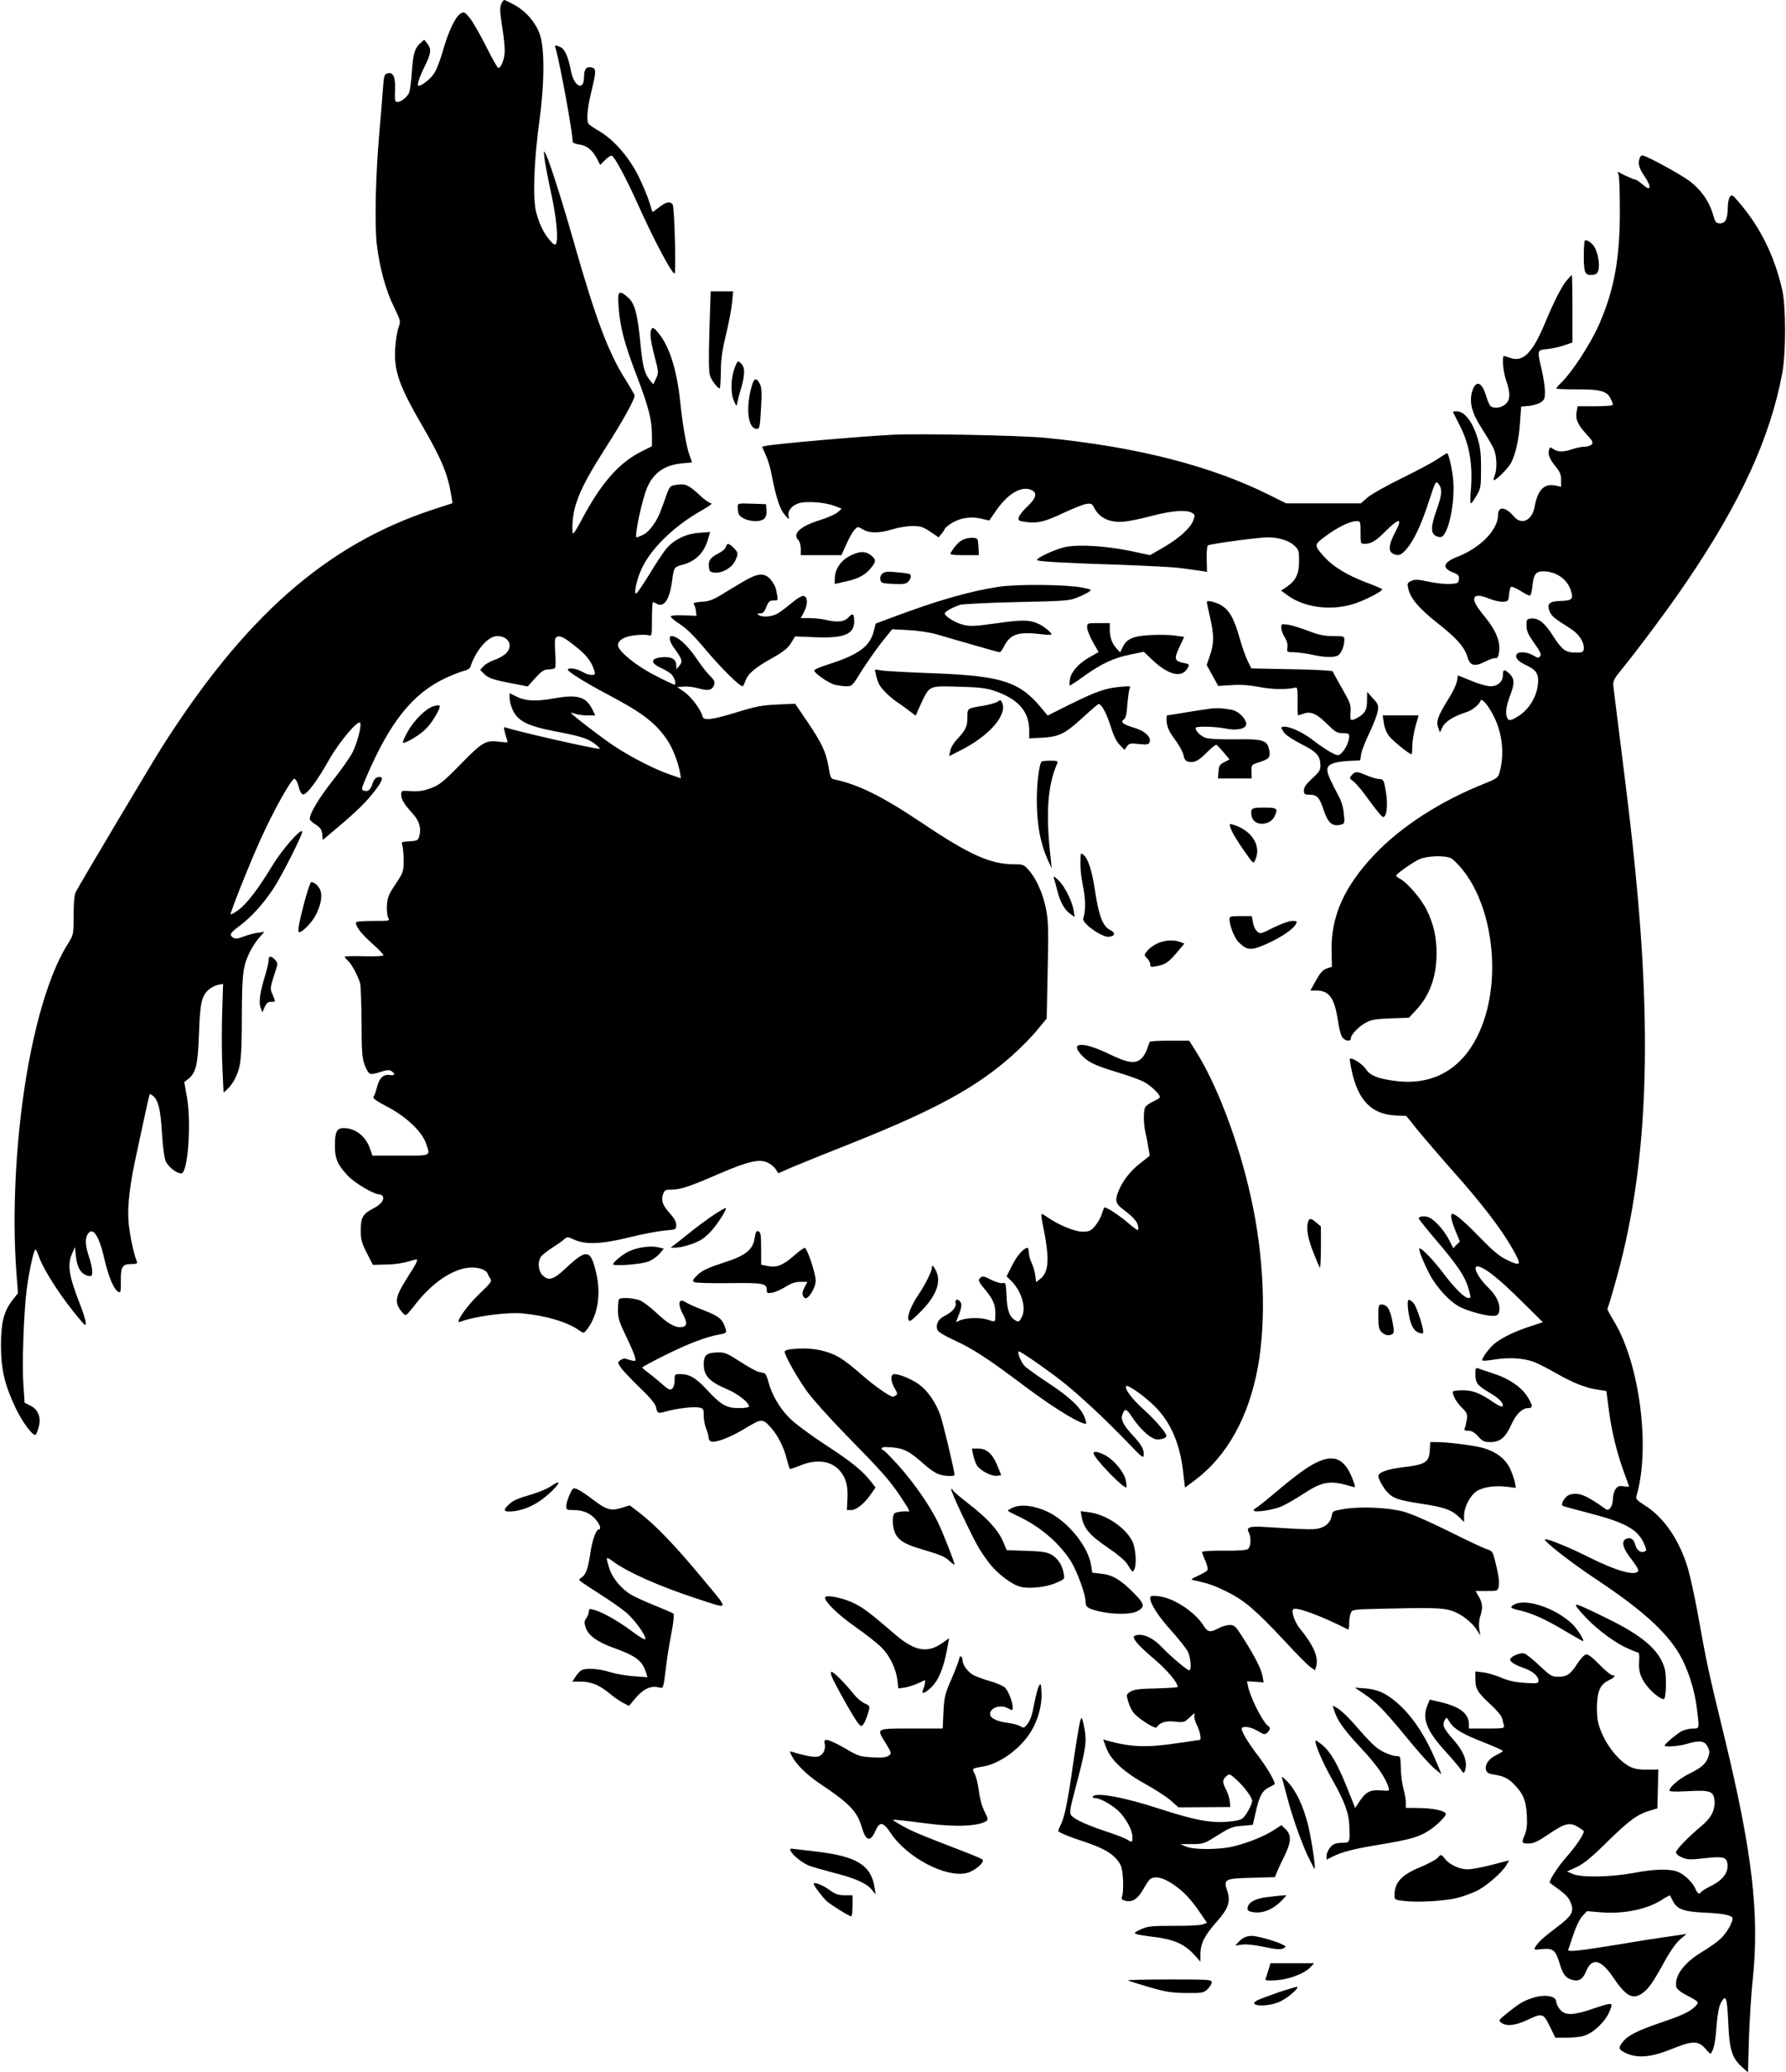  <svg version="1.0" xmlns="http://www.w3.org/2000/svg"
 width="1104pt" height="1280pt" viewBox="0 0 1104 1280"
 preserveAspectRatio="xMidYMid meet"><g transform="translate(0,1280) scale(0.1,-0.1)"
fill="#000000" stroke="none">
<path d="M3098 12774 c-9 -20 -8 -48 5 -132 10 -59 17 -129 17 -155 0 -48 -22
-107 -40 -107 -5 0 -39 61 -76 135 -37 74 -83 153 -101 175 -33 39 -35 39 -59
24 -31 -21 -75 -114 -108 -234 -15 -52 -38 -112 -52 -133 -22 -34 -76 -77 -97
-77 -12 0 4 51 39 122 39 77 42 106 15 139 l-19 24 -26 -24 c-34 -32 -43 -66
-51 -186 -4 -54 -11 -108 -17 -120 -14 -27 -49 -55 -71 -55 -16 0 -18 8 -15
75 3 82 -12 113 -50 101 -17 -6 -20 -19 -26 -109 -4 -56 -14 -176 -22 -267
-22 -248 -29 -556 -15 -679 18 -147 54 -280 105 -385 43 -89 44 -91 29 -131
-8 -22 -17 -78 -20 -125 -9 -143 23 -233 175 -494 111 -192 151 -288 171 -415
l8 -50 -126 -41 c-656 -218 -1159 -660 -1675 -1474 -67 -107 -477 -795 -527
-886 -9 -17 -14 -62 -14 -145 0 -118 -1 -121 -32 -171 -196 -305 -333 -1015
-333 -1730 0 -93 5 -229 11 -302 l10 -132 -30 -38 c-56 -69 -75 -141 -75 -282
0 -148 21 -242 89 -386 40 -87 109 -179 125 -169 4 2 13 24 19 48 17 59 -3
110 -53 133 l-34 17 -7 106 c-10 132 2 451 20 594 15 114 44 247 54 247 4 0
14 -21 23 -48 31 -86 146 -262 258 -392 27 -32 29 -33 30 -12 0 12 -16 64 -36
115 -70 179 -79 243 -47 315 l16 37 7 -63 c8 -68 33 -106 76 -115 21 -4 24 -1
24 28 0 17 -9 58 -20 90 -22 65 -25 107 -10 136 31 56 72 -2 105 -149 27 -116
61 -194 89 -205 12 -5 14 7 13 68 -1 88 9 105 65 105 34 0 39 3 33 18 -19 47
-44 167 -50 238 -9 102 7 237 52 439 19 88 44 203 55 255 11 52 22 97 24 99 2
2 11 -2 20 -10 33 -27 46 -83 55 -226 5 -84 14 -156 23 -177 15 -35 67 -76 97
-76 40 0 63 307 35 469 l-17 95 25 20 c48 39 59 86 66 281 7 191 16 231 61
271 13 12 38 25 56 29 l32 6 -6 -188 c-3 -103 -2 -255 2 -336 l7 -148 25 23
c14 13 33 39 43 58 39 77 44 118 45 385 1 275 7 317 51 407 13 26 38 64 56 84
l32 37 -39 -6 c-22 -2 -61 -13 -88 -23 -36 -14 -51 -16 -65 -8 -27 18 -21 29
45 78 68 52 138 129 202 224 50 75 184 339 179 354 -8 23 -126 -113 -188 -216
-85 -140 -155 -231 -207 -269 -24 -17 -45 -29 -47 -26 -6 5 116 311 183 459
80 178 193 381 211 378 9 -2 20 -22 26 -48 6 -27 17 -46 27 -48 22 -4 84 77
159 210 64 114 185 257 195 231 8 -22 -18 -121 -47 -180 -16 -32 -71 -110
-121 -173 -89 -111 -153 -220 -143 -244 2 -6 20 -21 39 -33 26 -17 34 -30 37
-58 l3 -35 90 76 c124 105 179 158 236 233 49 64 52 87 13 79 -11 -2 -24 -17
-30 -36 -13 -42 -28 -55 -52 -48 -20 7 -20 9 12 84 147 343 288 518 491 613
44 20 95 40 113 44 18 4 36 14 39 23 34 104 110 192 166 192 75 0 104 -66 49
-112 -16 -13 -47 -30 -70 -37 -23 -8 -51 -24 -63 -37 l-21 -23 25 -25 c27 -27
58 -37 186 -61 l83 -16 47 52 c38 42 53 52 81 53 19 0 38 5 41 9 4 5 4 49 1
98 -4 77 -3 89 12 95 22 8 46 -5 125 -69 60 -48 89 -89 106 -144 5 -20 3 -23
-19 -23 -14 0 -40 9 -58 20 -33 20 -88 27 -88 12 0 -12 114 -83 245 -152 215
-113 299 -177 370 -283 33 -49 67 -136 79 -204 l5 -32 -69 24 c-89 30 -234
104 -335 170 -76 49 -275 202 -275 210 0 3 12 0 26 -5 14 -6 48 -10 75 -10
l49 0 -20 40 c-39 76 -92 91 -236 65 -111 -20 -175 -17 -233 12 l-41 20 0 -31
c0 -17 9 -49 19 -72 32 -70 93 -100 269 -134 146 -27 196 -43 238 -75 19 -15
34 -29 31 -31 -7 -8 -520 109 -580 131 -13 5 -14 1 -7 -27 4 -18 11 -41 15
-50 6 -16 2 -17 -38 -12 -94 13 -111 4 -247 -135 -109 -111 -133 -131 -185
-150 -46 -17 -75 -22 -122 -19 -62 4 -63 4 -63 -22 0 -29 17 -57 71 -117 41
-45 54 -90 41 -138 -8 -28 -12 -30 -61 -33 -49 -3 -52 -4 -44 -25 4 -12 8 -54
8 -93 0 -68 -2 -74 -49 -145 -42 -62 -51 -83 -54 -130 -2 -32 1 -66 7 -78 12
-21 11 -21 -94 -21 -67 0 -105 -4 -105 -10 0 -27 34 -70 99 -128 39 -35 71
-68 71 -73 0 -6 -46 -9 -120 -7 -66 2 -120 0 -120 -3 0 -3 9 -14 21 -25 23
-21 61 -92 75 -139 4 -16 8 -124 9 -240 0 -176 3 -218 18 -262 10 -28 25 -54
34 -57 9 -4 38 1 65 11 36 12 53 14 65 7 29 -18 25 -31 -7 -26 -41 6 -65 -17
-80 -76 -6 -26 -16 -52 -21 -58 -7 -9 16 -26 83 -61 118 -61 217 -155 241
-227 28 -81 37 -76 -157 -76 l-174 0 -13 38 c-26 80 -90 132 -164 132 -44 0
-55 -23 -55 -111 0 -76 17 -116 77 -180 44 -48 164 -119 200 -119 6 0 15 -5
18 -10 13 -22 -9 -51 -55 -75 -67 -34 -80 -56 -80 -136 0 -57 5 -77 37 -140
l38 -74 76 2 c67 1 110 8 183 30 26 7 19 -9 -50 -117 -67 -106 -75 -142 -42
-190 13 -19 29 -35 35 -35 6 0 27 23 48 50 136 182 305 275 423 234 16 -5 33
-18 36 -27 3 -9 11 -24 18 -34 10 -14 0 -27 -68 -91 -78 -74 -157 -188 -120
-174 88 34 288 61 386 52 143 -13 277 -53 349 -104 27 -19 29 -19 43 -3 71 85
96 221 63 358 -34 146 -58 150 -188 28 -76 -72 -108 -81 -145 -41 -24 25 -29
75 -11 108 5 11 36 36 67 56 31 20 66 44 78 55 20 18 22 18 65 -2 69 -31 167
-27 339 15 79 20 176 38 217 42 72 6 73 6 73 35 0 19 -13 42 -39 71 -45 49
-56 81 -42 120 9 24 16 27 54 27 53 0 108 18 297 100 175 75 245 91 295 67 19
-9 41 -27 50 -41 l16 -25 82 36 c45 19 217 89 382 154 510 204 762 342 980
536 55 49 126 121 157 160 l58 70 6 294 c6 247 4 307 -9 378 -19 97 -60 191
-107 244 -30 35 -36 37 -91 37 -146 0 -276 58 -569 255 -248 166 -394 238
-541 269 -23 5 -27 12 -37 75 -16 95 -41 148 -130 280 l-77 113 -110 -5 c-92
-4 -132 -11 -245 -46 -159 -49 -212 -56 -218 -26 -8 38 -69 120 -112 150 l-44
30 43 3 c23 2 65 -4 93 -12 57 -16 82 -10 93 25 5 15 -1 29 -25 52 -18 18 -51
59 -73 92 -64 96 -127 155 -167 155 -18 0 -11 -36 15 -71 53 -74 57 -85 35
-111 l-19 -23 -1 27 c0 31 -24 48 -67 48 -88 -1 -103 -32 -29 -66 29 -13 60
-32 68 -42 19 -21 30 -62 17 -62 -6 0 -60 26 -122 58 -114 58 -227 150 -227
185 0 32 40 55 105 62 34 4 72 4 84 0 20 -6 21 -4 21 99 0 58 3 106 6 106 3 0
14 -5 25 -11 45 -24 79 29 94 146 10 78 13 82 58 94 84 21 137 72 162 155 l15
49 -69 -5 c-83 -6 -158 -43 -206 -103 -18 -22 -64 -92 -102 -155 -39 -63 -75
-116 -80 -117 -18 -6 4 94 36 159 59 123 200 259 366 353 44 25 72 45 62 45
-10 0 -42 22 -70 49 -70 65 -90 74 -143 66 -42 -6 -44 -8 -64 -63 -11 -31 -27
-76 -36 -98 -23 -65 -71 -130 -108 -148 -19 -9 -37 -16 -41 -16 -16 0 34 236
66 309 40 91 108 138 213 148 l64 6 -19 54 c-17 51 -40 181 -54 318 -23 215
-71 358 -148 443 -16 17 -23 19 -29 10 -13 -22 -9 -63 18 -169 26 -99 26 -103
9 -138 l-17 -36 -23 29 c-31 39 -42 82 -55 211 -19 200 -36 262 -81 300 -55
46 -63 37 -55 -63 9 -125 36 -226 112 -424 73 -192 94 -271 94 -369 l0 -66
-62 -31 c-141 -70 -250 -193 -373 -424 -40 -75 -55 -96 -56 -78 -7 150 36 260
205 524 101 157 179 298 179 321 0 6 -25 49 -55 97 -106 166 -185 376 -318
842 -73 257 -150 499 -175 551 -14 29 -15 29 -9 -25 3 -30 22 -127 41 -215 33
-152 46 -286 29 -313 -5 -8 -17 -1 -35 21 -40 45 -67 101 -87 177 -22 88 -14
310 21 570 31 227 32 448 1 530 -26 72 -84 139 -151 177 -33 18 -63 33 -68 33
-4 0 -13 -11 -19 -26z"/>
<path d="M3434 12503 c26 -86 106 -520 106 -579 0 -6 18 -14 41 -17 47 -6 82
-35 110 -89 l19 -37 30 30 c17 17 35 29 42 27 17 -6 90 -142 160 -298 98 -219
210 -430 228 -430 10 0 -1 414 -12 427 -17 21 -42 15 -83 -17 -21 -16 -39 -30
-41 -30 -1 0 -10 26 -19 58 -9 31 -39 103 -66 159 -59 120 -152 228 -245 283
-33 19 -62 39 -66 45 -14 19 -8 94 17 197 31 128 31 144 3 151 -33 9 -48 -10
-48 -60 0 -87 -61 -60 -80 36 -19 94 -38 137 -66 150 -33 15 -36 14 -30 -6z"/>
<path d="M10136 11824 c-13 -33 -5 -64 30 -114 46 -67 39 -96 -11 -51 -20 17
-40 31 -45 31 -6 0 -33 11 -61 24 l-50 25 7 -22 c4 -12 7 -114 7 -227 0 -284
-34 -473 -122 -680 -54 -128 -174 -312 -245 -379 -14 -14 -26 -27 -26 -31 0
-4 57 -6 128 -6 143 1 184 -10 207 -55 8 -15 15 -33 15 -39 0 -6 -40 -10 -109
-10 l-109 0 -6 -34 c-9 -46 7 -81 60 -138 37 -40 43 -52 34 -63 -7 -8 -27 -15
-45 -15 -18 0 -52 -7 -75 -15 -54 -19 -90 -19 -117 0 -21 15 -23 14 -29 -9 -6
-27 6 -55 48 -106 21 -26 28 -45 28 -76 l0 -42 -34 8 c-70 15 -111 -26 -130
-131 -15 -85 -81 -116 -128 -60 -52 61 -98 65 -98 9 0 -91 -109 -203 -251
-258 -89 -35 -98 -69 -27 -97 33 -13 39 -20 36 -42 -3 -24 -7 -26 -53 -29 -27
-2 -87 4 -133 14 -66 14 -87 15 -108 5 -23 -10 -26 -16 -20 -43 12 -62 65
-126 182 -218 120 -94 167 -148 186 -212 15 -52 44 -59 110 -25 27 14 56 23
63 21 9 -4 16 6 20 29 13 67 -14 137 -88 228 -54 66 -70 96 -63 115 7 19 36
18 97 -7 29 -11 66 -19 83 -17 28 3 31 6 34 43 2 22 7 44 11 48 5 5 30 -6 57
-22 26 -17 53 -31 60 -31 7 0 13 25 17 62 6 68 21 88 66 88 81 0 151 -50 172
-121 16 -51 7 -60 -66 -62 -69 -2 -85 -18 -66 -65 12 -29 28 -42 129 -106 49
-31 82 -78 82 -118 0 -29 -8 -32 -70 -29 -46 3 -70 24 -120 102 -52 82 -91
113 -138 107 -25 -3 -27 -7 -26 -44 0 -33 11 -56 48 -108 38 -53 45 -70 36
-81 -10 -12 -16 -11 -43 6 -39 23 -95 25 -103 4 -9 -21 12 -43 64 -67 61 -29
76 -55 68 -121 -9 -73 -54 -147 -112 -186 -53 -35 -69 -38 -78 -15 -12 30 -6
72 20 140 28 74 26 102 -8 134 -30 27 -38 25 -38 -10 0 -42 -31 -70 -77 -70
-21 0 -75 15 -119 34 l-82 33 -6 -36 c-3 -20 -28 -72 -56 -115 -62 -100 -74
-134 -60 -172 l11 -29 16 33 c16 34 69 67 145 91 38 12 82 47 90 72 7 20 50
-32 83 -99 52 -106 65 -231 35 -343 -10 -34 -16 -39 -93 -70 -270 -107 -514
-264 -679 -437 -188 -198 -271 -382 -267 -596 l2 -99 -32 -11 c-24 -8 -40 -26
-66 -73 l-35 -63 36 0 c80 0 113 -45 134 -185 6 -44 18 -90 26 -102 16 -25 54
-31 54 -9 0 23 49 75 94 98 33 18 63 23 153 26 l112 4 45 48 c84 90 126 206
126 350 0 100 -18 180 -61 268 -32 66 -119 168 -163 191 -14 8 -26 17 -26 21
0 10 100 81 143 101 49 22 159 25 197 6 13 -7 46 -39 71 -71 169 -209 230
-592 144 -891 -87 -300 -286 -448 -557 -414 -111 14 -159 33 -186 75 -20 30
-87 73 -98 62 -2 -2 3 -34 11 -71 39 -186 124 -273 274 -279 l64 -3 72 -90
c41 -49 139 -164 220 -255 176 -198 295 -353 364 -475 59 -103 55 -112 -35
-69 -43 20 -85 55 -164 136 -97 100 -153 148 -172 148 -15 0 -8 -40 19 -105
l27 -66 -21 -20 -20 -21 -22 44 c-27 57 -85 124 -123 144 -28 14 -68 11 -68
-5 0 -4 48 -64 106 -132 126 -147 179 -224 199 -293 18 -60 18 -66 3 -66 -25
0 -82 56 -153 149 -65 87 -143 167 -152 157 -6 -6 27 -88 64 -159 44 -84 128
-174 193 -205 55 -26 153 -52 197 -52 26 0 34 5 39 24 11 44 -13 99 -67 151
-70 68 -103 144 -56 129 47 -15 123 -76 256 -207 l138 -136 -81 -27 c-92 -30
-166 -66 -212 -101 -35 -26 -90 -100 -81 -109 3 -3 40 0 81 7 85 13 170 8 233
-14 23 -8 87 -40 141 -71 110 -63 191 -94 264 -103 26 -3 48 -7 48 -9 0 -2 7
-54 15 -117 17 -131 50 -265 94 -385 17 -46 31 -85 31 -87 0 -2 -15 -1 -34 2
-27 4 -36 1 -50 -18 -9 -13 -16 -40 -16 -59 0 -45 -23 -79 -43 -65 -124 88
-165 105 -221 91 -30 -7 -65 -63 -44 -71 7 -3 82 -23 165 -45 223 -58 300
-101 338 -193 14 -34 14 -38 -1 -44 -24 -9 -47 9 -56 44 -8 32 -28 46 -52 37
-38 -14 -27 -59 34 -135 22 -29 39 -57 37 -63 -12 -37 -133 -4 -306 83 -111
56 -244 111 -269 111 -26 0 149 -138 318 -250 278 -185 427 -319 511 -460 51
-87 94 -218 108 -335 16 -130 17 -125 -27 -125 -20 0 -51 -8 -69 -17 -32 -19
-103 -78 -103 -88 0 -11 89 -4 136 10 79 24 111 20 129 -16 13 -24 14 -37 5
-63 -14 -43 -41 -67 -120 -106 -62 -31 -120 -81 -120 -103 0 -7 37 -8 113 -4
140 8 161 0 165 -61 4 -57 -21 -105 -82 -155 -79 -66 -156 -145 -156 -162 0
-9 17 -23 38 -32 32 -13 51 -14 132 -5 110 13 138 9 146 -23 14 -55 -20 -107
-95 -145 -33 -16 -62 -34 -66 -40 -11 -17 -22 -11 -35 20 -16 39 -71 92 -112
106 -51 19 -143 16 -269 -8 -141 -26 -326 -30 -378 -6 l-34 15 58 27 c44 20
91 58 194 160 133 130 183 167 266 191 l40 12 3 120 3 120 -68 -1 c-47 -1 -79
5 -105 17 -82 41 -168 158 -198 269 -7 26 -11 80 -8 122 4 85 23 121 76 146
34 16 42 30 17 30 -8 0 -44 30 -79 66 -43 44 -70 65 -82 62 -11 -2 -33 -26
-51 -53 -45 -70 -67 -85 -120 -85 -41 0 -49 5 -117 69 -40 38 -82 72 -94 75
-20 7 -75 -14 -86 -33 -9 -13 25 -37 78 -55 57 -19 96 -51 96 -79 0 -18 -6
-19 -82 -15 -60 4 -101 12 -147 32 -35 15 -85 30 -112 33 l-49 6 0 -49 c0 -59
14 -82 98 -159 35 -32 65 -69 68 -84 3 -14 8 -34 11 -43 4 -16 -6 -18 -106
-18 l-111 0 0 25 c0 68 -55 110 -178 139 l-64 15 -15 -37 c-33 -80 -4 -156
109 -280 44 -48 88 -100 98 -115 14 -23 19 -25 24 -12 21 56 -2 119 -72 199
-59 67 -68 87 -52 117 12 21 12 21 30 -9 27 -44 78 -75 211 -127 66 -26 119
-50 119 -53 -1 -4 -20 -16 -43 -27 -45 -22 -70 -58 -61 -92 5 -16 17 -23 52
-28 59 -9 89 -24 128 -67 51 -53 67 -95 72 -183 3 -59 0 -90 -12 -119 -22 -53
-21 -56 23 -56 32 0 57 12 128 60 97 66 127 73 181 40 17 -11 32 -22 32 -25 0
-20 -48 -91 -104 -155 -58 -65 -116 -156 -105 -164 86 -61 110 -82 123 -110
31 -65 18 -90 -89 -170 -77 -58 -110 -89 -126 -118 -8 -15 -4 -16 39 -11 71 8
88 -5 112 -86 21 -72 39 -94 83 -105 38 -9 62 7 81 53 35 88 92 76 166 -34 78
-115 119 -140 175 -105 41 25 71 67 146 204 33 60 70 112 94 133 l40 34 -40
-6 c-22 -3 -69 -10 -105 -15 -36 -5 -159 -24 -275 -44 -246 -40 -318 -48 -311
-32 2 6 17 48 32 94 16 49 39 96 56 114 l28 30 82 -7 c143 -12 287 17 381 77
26 17 49 29 50 27 1 -2 9 -17 17 -33 26 -52 66 -67 192 -73 120 -5 178 -17
178 -36 -1 -29 -40 -95 -77 -128 -22 -20 -73 -56 -112 -79 -112 -67 -172 -149
-159 -216 2 -10 23 -30 48 -43 94 -50 94 -50 74 -72 -32 -36 -82 -60 -216
-105 -146 -50 -206 -80 -237 -120 -30 -38 -26 -48 21 -70 72 -32 154 -25 276
24 132 54 169 55 212 6 17 -20 33 -35 34 -33 19 22 29 69 36 164 5 67 15 125
24 143 35 68 42 49 50 -133 6 -144 24 -202 79 -251 l42 -39 6 210 c4 116 14
278 23 360 43 405 -1 786 -174 1500 -104 428 -107 441 -169 785 -17 91 -42
206 -56 255 -52 178 -149 320 -269 395 -46 28 -55 39 -51 55 88 292 22 813
-135 1076 -26 43 -46 80 -44 82 2 2 24 73 48 159 194 676 233 1458 125 2543
-21 218 -42 393 -95 815 -19 151 -37 295 -40 320 -5 42 -2 49 43 105 107 131
306 398 405 545 337 495 520 894 595 1295 23 124 23 411 0 513 -48 210 -135
387 -266 540 -41 49 -46 52 -58 36 -7 -10 -13 -39 -13 -65 0 -70 -14 -99 -47
-99 -25 0 -30 5 -45 58 -23 77 -70 145 -137 198 -51 41 -276 164 -299 164 -6
0 -13 -7 -16 -16z"/>
<path d="M9796 11313 c-3 -3 -6 -48 -6 -98 0 -102 8 -119 56 -113 21 2 30 10
35 32 9 34 -5 110 -27 143 -16 25 -48 45 -58 36z"/>
<path d="M9685 11068 c-32 -37 -79 -131 -133 -260 -79 -190 -137 -248 -217
-219 -17 6 -34 11 -38 11 -14 0 -6 -97 13 -150 28 -80 26 -124 -6 -149 -30
-24 -76 -27 -93 -7 -6 7 -18 36 -26 64 -26 86 -65 95 -86 20 -18 -67 0 -133
66 -234 30 -46 62 -101 70 -121 17 -41 20 -120 5 -159 -6 -15 -9 -28 -7 -30 8
-9 89 71 107 105 29 57 49 146 56 252 l7 97 48 4 c26 3 59 12 73 22 22 14 26
24 26 66 0 27 -9 88 -20 135 -29 124 -29 122 33 128 28 3 76 13 105 23 l52 18
0 208 c0 114 -2 208 -4 208 -2 0 -16 -14 -31 -32z"/>
<path d="M4385 10753 c-5 -179 -4 -256 5 -278 11 -29 47 -75 59 -75 3 0 6 46
7 103 0 78 8 131 31 227 17 69 34 158 38 198 l7 72 -70 0 -69 0 -8 -247z"/>
<path d="M4544 10534 c-26 -61 -30 -161 -8 -209 16 -37 18 -38 21 -15 3 14 13
55 24 91 25 86 25 131 -1 154 -19 18 -20 17 -36 -21z"/>
<path d="M4651 10428 c-44 -140 -30 -278 28 -278 16 0 19 13 25 125 6 95 4
131 -6 151 -19 39 -35 40 -47 2z"/>
<path d="M8982 10253 c2 -4 20 -40 40 -79 61 -118 83 -243 70 -401 -4 -46 -4
-83 0 -83 4 0 20 21 35 48 26 44 28 54 28 167 0 96 -5 134 -23 192 -29 94 -76
157 -121 161 -18 2 -31 0 -29 -5z"/>
<path d="M5520 10114 c-211 -11 -723 -56 -787 -69 l-22 -5 23 -53 c13 -28 29
-81 35 -117 28 -144 52 -217 82 -251 25 -29 29 -31 24 -11 -9 32 17 68 61 82
47 16 167 7 225 -17 l42 -16 -26 -23 c-15 -12 -64 -34 -110 -48 -119 -37 -171
-84 -133 -122 9 -9 16 -32 16 -55 l0 -39 126 0 125 0 31 68 c16 37 39 77 50
89 20 21 20 21 52 2 40 -25 103 -24 184 1 35 11 90 20 122 20 50 0 65 -5 110
-35 l52 -35 19 23 c10 12 18 25 19 29 0 4 17 19 38 33 52 34 120 46 185 31
l52 -12 48 69 c73 103 158 149 218 117 32 -18 22 -50 -30 -99 -27 -25 -51 -56
-54 -68 -4 -19 0 -22 44 -28 72 -10 120 2 233 56 56 26 118 51 138 55 33 5 38
3 51 -23 24 -44 58 -71 108 -82 53 -12 106 -5 259 34 114 30 203 36 237 17 19
-11 21 -16 11 -43 -17 -49 -84 -111 -181 -168 l-88 -51 -122 26 c-151 31 -313
41 -399 25 -60 -12 -178 -66 -178 -81 0 -9 157 -18 525 -30 160 -6 319 -14
355 -19 36 -5 89 -12 118 -16 l53 -8 -2 77 c-1 43 2 81 7 86 11 9 310 50 372
50 66 0 129 -20 162 -50 28 -26 30 -33 30 -98 0 -78 -20 -120 -78 -159 l-33
-22 41 -30 c100 -73 260 -95 395 -56 72 20 199 85 188 95 -4 4 -51 24 -105 44
-112 43 -198 96 -250 153 -67 75 -67 76 4 129 75 56 153 94 191 94 27 0 27 0
27 -70 0 -68 1 -70 24 -70 42 0 69 16 132 79 84 84 106 82 59 -6 -40 -75 -45
-117 -16 -133 32 -17 50 -12 81 23 46 50 94 150 141 295 43 131 44 133 61 112
25 -31 22 -67 -13 -164 -37 -103 -36 -146 3 -160 23 -8 31 -6 43 10 43 56 72
244 55 363 -10 75 -27 141 -36 141 -2 0 -28 -16 -56 -35 -28 -20 -128 -73
-222 -119 -94 -46 -190 -100 -213 -120 l-41 -36 -231 0 -231 0 -98 49 c-366
183 -823 300 -1392 356 -149 15 -769 27 -940 19z"/>
<path d="M4560 9666 c0 -13 3 -32 6 -41 16 -41 126 -61 159 -29 10 11 15 29
13 53 l-3 36 -87 3 c-88 3 -88 3 -88 -22z"/>
<path d="M5954 9466 c-27 -12 -52 -39 -78 -83 -6 -10 14 -13 84 -13 l91 0 -3
53 c-3 50 -4 52 -33 54 -16 2 -44 -3 -61 -11z"/>
<path d="M4487 9421 c-2 -11 -22 -28 -44 -39 -52 -27 -65 -44 -61 -84 3 -29 7
-33 35 -36 46 -5 107 30 127 72 21 45 20 52 -9 81 -29 30 -41 31 -48 6z"/>
<path d="M5265 9371 c-66 -30 -105 -86 -105 -150 l0 -29 58 13 c83 18 123 37
160 79 39 45 40 58 6 85 -33 26 -67 26 -119 2z"/>
<path d="M5457 9258 c-12 -9 -18 -23 -15 -38 3 -22 8 -24 79 -28 61 -3 79 0
92 13 18 17 22 41 10 48 -5 3 -39 8 -78 11 -52 6 -75 4 -88 -6z"/>
<path d="M4637 9230 c-21 -10 -83 -47 -139 -81 -88 -55 -109 -64 -160 -67 -42
-3 -56 -8 -49 -16 5 -6 11 -25 13 -41 l3 -30 -76 3 c-42 2 -79 0 -82 -6 -4 -5
21 -26 55 -48 43 -28 91 -75 165 -164 91 -108 204 -220 223 -220 3 0 12 15 18
34 17 45 59 81 167 141 67 38 95 60 114 91 l26 42 120 -5 c180 -8 245 18 245
96 0 50 -8 56 -36 26 -26 -28 -67 -32 -144 -14 -25 6 -69 10 -97 10 l-53 0 21
40 c24 48 22 92 -4 97 -10 2 -40 -15 -70 -41 -29 -24 -68 -54 -87 -66 -37 -22
-95 -27 -120 -11 -12 8 -10 10 8 10 18 0 27 9 39 40 14 34 21 40 45 40 30 0
30 -4 14 72 -3 14 -18 40 -32 57 -31 37 -69 40 -127 11z"/>
<path d="M6170 9174 c-181 -28 -378 -85 -656 -189 l-101 -38 -12 -47 c-24 -95
-95 -146 -284 -206 -49 -15 -86 -32 -84 -38 7 -20 87 -75 125 -86 20 -5 53
-10 74 -10 35 0 38 3 96 98 34 53 89 132 124 176 l63 78 100 -5 c55 -3 132
-14 170 -25 39 -11 141 -41 228 -66 87 -25 162 -46 167 -46 4 0 17 17 27 38
40 76 90 91 236 73 31 -4 57 -4 57 -1 0 11 -43 47 -75 63 -56 28 -108 29 -265
6 -129 -18 -161 -20 -203 -10 -49 11 -117 53 -117 71 0 11 48 37 94 53 17 5
175 13 351 17 288 6 325 8 371 27 28 11 61 27 73 35 21 15 20 16 -41 28 -100
19 -406 22 -518 4z"/>
<path d="M7460 9081 c0 -6 9 -49 20 -96 25 -109 25 -160 -1 -235 l-20 -59 36
-65 35 -64 84 5 c58 4 110 0 172 -12 78 -15 166 -17 224 -3 9 2 12 -18 11 -84
-1 -49 0 -88 3 -88 2 0 17 5 32 10 45 17 81 2 145 -61 53 -52 64 -59 99 -59
34 0 40 -3 40 -20 0 -30 -24 -82 -48 -103 -19 -18 -21 -18 -64 4 -23 12 -71
44 -106 71 -61 49 -142 88 -182 88 -24 0 -25 -4 -3 -36 9 -14 55 -45 104 -70
96 -48 119 -72 121 -129 1 -32 -5 -43 -50 -84 -38 -35 -52 -55 -52 -74 0 -24
4 -27 33 -27 48 0 64 -17 89 -95 26 -79 54 -103 103 -91 27 7 28 8 22 67 -3
38 -15 79 -33 112 -45 85 -62 120 -68 149 -9 41 27 60 124 66 l78 4 6 39 c3
21 27 81 52 133 25 53 48 113 51 134 5 35 1 44 -31 78 l-35 39 -1 -56 c0 -58
-14 -81 -67 -108 -35 -18 -38 -14 -35 38 4 45 -2 59 -52 147 -30 54 -57 101
-58 106 -2 5 -116 11 -253 13 l-250 5 -21 43 c-12 23 -34 84 -49 136 -38 136
-68 186 -125 216 -37 18 -80 27 -80 16z"/>
<path d="M6720 8923 c0 -14 16 -55 35 -89 l36 -63 -55 -31 c-68 -39 -113 -88
-122 -135 -3 -20 -5 -38 -2 -40 2 -2 42 23 88 57 109 78 186 114 288 134 l82
17 55 -52 c93 -88 174 -110 210 -58 21 30 19 34 -19 41 -56 11 -60 25 -26 97
l30 64 -57 8 c-32 5 -100 6 -151 3 -106 -5 -148 -23 -172 -74 l-16 -33 -21 23
c-29 30 -43 70 -43 119 l0 39 -70 0 c-69 0 -70 0 -70 -27z"/>
<path d="M7920 8922 c0 -14 9 -40 21 -59 14 -22 20 -45 17 -63 -4 -29 -4 -30
41 -30 25 -1 75 -7 111 -15 77 -17 134 -19 160 -5 20 10 40 59 40 96 0 23 -3
24 -70 24 -55 0 -88 7 -153 32 -45 17 -101 35 -124 38 -41 6 -43 6 -43 -18z"/>
<path d="M5415 8629 c4 -19 13 -46 21 -60 14 -28 76 -87 121 -115 15 -10 45
-31 65 -47 l38 -29 33 74 c53 113 48 111 234 105 128 -3 170 -9 222 -26 146
-51 212 -126 213 -243 l0 -50 81 4 c104 6 141 24 254 128 48 44 90 80 94 80
18 0 48 -55 74 -136 18 -59 37 -98 57 -117 l29 -30 15 21 c13 19 21 21 74 15
51 -5 61 -3 66 11 12 31 -28 69 -91 88 -75 23 -91 36 -68 53 12 9 18 34 22 96
4 46 10 90 15 98 8 12 -3 13 -63 7 -91 -9 -145 -28 -311 -110 l-134 -67 -36
43 c-136 166 -246 202 -667 218 -142 5 -282 13 -312 16 l-53 7 7 -34z"/>
<path d="M6167 8465 c-10 -7 -48 -18 -85 -25 -106 -17 -102 -15 -102 -73 0
-56 -11 -79 -66 -137 -19 -20 -37 -50 -40 -69 l-7 -33 69 35 c181 91 293 221
258 297 -8 16 -11 17 -27 5z"/>
<path d="M2684 8438 c-48 -12 -125 -87 -166 -162 -20 -36 -32 -66 -27 -66 23
0 107 51 142 87 38 37 91 127 85 142 -2 4 -17 4 -34 -1z"/>
<path d="M7495 8423 c-22 -2 -92 -13 -156 -23 -64 -11 -120 -20 -124 -20 -4 0
-5 -20 -3 -44 4 -33 18 -61 51 -106 26 -34 49 -77 53 -96 4 -25 13 -36 29 -40
37 -9 64 5 116 58 27 27 52 48 58 46 5 -1 25 -23 45 -47 l36 -43 -32 -17 c-29
-14 -33 -22 -36 -58 l-3 -43 104 0 104 0 -1 42 c-1 42 -1 43 46 58 63 20 72
31 64 74 -12 63 -37 71 -210 68 -88 -1 -164 2 -183 9 -30 10 -63 42 -63 61 0
12 119 10 184 -3 77 -16 137 0 129 34 -9 36 -53 76 -92 82 -63 10 -75 11 -116
8z"/>
<path d="M8554 8333 c3 -26 17 -61 32 -80 22 -30 125 -113 139 -113 3 0 5 23
5 50 0 28 9 82 19 120 l20 70 -111 0 -111 0 7 -47z"/>
<path d="M6437 8093 c-14 -24 -28 -133 -28 -228 -1 -158 23 -283 72 -387 l20
-43 -6 60 c-32 275 -20 451 40 588 6 15 1 17 -43 17 -28 0 -53 -3 -55 -7z"/>
<path d="M8356 8011 c-16 -18 -16 -20 10 -39 16 -11 60 -64 98 -118 39 -54 76
-99 83 -101 24 -8 34 70 20 153 -13 77 -14 79 -44 81 -17 1 -51 12 -77 23 -59
25 -68 25 -90 1z"/>
<path d="M7735 7790 c-3 -11 0 -32 7 -47 24 -50 112 -41 137 14 22 48 17 53
-63 53 -66 0 -75 -2 -81 -20z"/>
<path d="M7605 7688 c9 -28 42 -84 99 -164 43 -61 44 -62 55 -38 40 88 -20
183 -137 219 -22 6 -23 5 -17 -17z"/>
<path d="M6679 7499 c-2 -64 2 -104 17 -183 15 -74 15 -146 0 -191 -9 -29 115
-117 158 -113 40 4 44 24 8 42 -45 23 -69 85 -92 235 -20 134 -43 204 -73 230
-15 12 -17 10 -18 -20z"/>
<path d="M6514 7376 c3 -10 14 -48 23 -83 17 -70 45 -117 82 -142 l24 -16 -6
37 c-9 60 -56 153 -94 189 -25 24 -34 28 -29 15z"/>
<path d="M1883 7232 c-35 -133 -46 -192 -33 -192 17 0 71 53 95 94 36 62 50
129 35 166 -12 28 -37 50 -57 50 -4 0 -22 -53 -40 -118z"/>
<path d="M7600 7122 c0 -41 31 -119 57 -144 53 -51 75 -52 166 -13 89 39 170
92 187 125 10 18 8 20 -22 20 -19 0 -69 -18 -116 -41 -79 -40 -83 -41 -101
-24 -11 9 -23 34 -26 56 l-7 39 -69 0 c-60 0 -69 -2 -69 -18z"/>
<path d="M7154 6971 c-22 -10 -50 -31 -62 -45 -21 -27 -21 -27 -1 -47 10 -10
19 -27 19 -38 0 -16 5 -17 38 -11 54 10 73 22 126 84 l47 56 -26 10 c-40 15
-95 12 -141 -9z"/>
<path d="M1660 6866 c0 -13 -9 -53 -20 -89 -33 -107 -42 -170 -29 -203 l11
-29 14 33 c11 24 20 32 39 32 30 0 29 -2 10 45 -17 39 -18 35 25 168 7 22 5
32 -11 48 -26 26 -39 24 -39 -5z"/>
<path d="M7107 6363 c-2 -5 -10 -24 -16 -44 -6 -20 -22 -46 -35 -59 -39 -35
-83 -29 -205 30 -154 74 -238 72 -170 -4 42 -48 81 -67 222 -110 64 -19 136
-45 161 -57 42 -19 106 -79 106 -98 0 -4 -18 -16 -41 -26 -22 -10 -44 -26 -50
-36 -12 -23 -11 -103 2 -159 6 -25 14 -67 18 -93 l8 -48 -57 -45 c-62 -48
-108 -107 -134 -168 -25 -59 -21 -82 20 -113 68 -52 92 -78 98 -105 4 -16 3
-28 -2 -28 -4 0 -35 23 -67 51 -50 42 -122 89 -138 89 -2 0 -9 -18 -16 -40 -6
-22 -26 -56 -42 -75 -27 -31 -37 -35 -78 -35 -47 0 -147 41 -216 89 -16 12
-33 21 -36 21 -4 0 -1 -28 6 -62 44 -210 40 -297 -14 -339 l-26 -21 -6 44 c-3
23 -13 57 -22 75 -9 18 -17 46 -17 63 0 16 -4 30 -9 30 -22 0 -65 -48 -95
-109 l-34 -67 24 -23 c68 -65 100 -171 70 -229 -14 -28 -20 -31 -36 -22 -39
21 -54 59 -58 150 -4 84 -5 87 -27 82 -12 -2 -44 8 -71 22 -35 19 -51 23 -61
14 -20 -16 -17 -24 32 -83 51 -63 62 -97 57 -172 -2 -21 -3 -21 -49 -6 -51 15
-139 11 -176 -8 -17 -10 -19 -9 -12 7 27 64 32 90 24 106 -14 25 -38 23 -32
-2 7 -25 -19 -56 -69 -81 -39 -20 -55 -52 -44 -86 4 -11 44 -36 103 -63 117
-53 210 -114 440 -287 158 -118 305 -211 360 -227 20 -7 21 -5 10 30 -18 59
-93 132 -227 219 -69 45 -135 93 -148 107 -23 25 -47 88 -33 88 11 0 175 -113
265 -184 102 -80 271 -237 403 -375 97 -101 102 -105 103 -76 0 35 -15 60 -77
127 -48 52 -66 89 -56 115 16 45 25 43 64 -17 43 -63 97 -116 135 -130 25 -10
74 2 74 18 0 19 -70 100 -141 164 -71 63 -121 130 -107 144 11 10 119 -67 179
-128 96 -97 152 -227 172 -398 l12 -101 66 49 c195 148 327 386 384 692 54
295 39 686 -42 1050 -75 343 -212 703 -343 908 l-39 62 -120 0 c-66 0 -122 -3
-124 -7z"/>
<path d="M4421 5300 c-35 -23 -98 -69 -141 -103 -42 -34 -90 -72 -106 -84
l-29 -22 25 0 c42 -1 130 26 170 53 21 13 53 44 72 68 38 48 81 118 75 124 -2
2 -32 -14 -66 -36z"/>
<path d="M8084 5244 c-10 -40 2 -102 37 -189 17 -44 34 -83 38 -87 3 -4 6 52
6 123 l0 131 -28 24 c-36 30 -45 30 -53 -2z"/>
<path d="M4665 5152 c-11 -75 -55 -110 -197 -155 -91 -30 -126 -46 -155 -73
-30 -29 -34 -37 -23 -45 9 -6 98 -8 216 -7 214 3 234 -1 234 -45 0 -17 5 -19
33 -14 18 3 55 19 82 36 35 22 61 31 92 31 l44 0 -16 -30 c-19 -36 -19 -54 -1
-69 19 -16 68 60 68 107 0 44 -53 202 -68 202 -6 0 -36 -22 -67 -49 -67 -59
-108 -75 -163 -63 l-39 8 0 85 c-1 108 -2 116 -19 122 -10 4 -16 -7 -21 -41z"/>
<path d="M3953 5090 c-23 -5 -55 -16 -71 -24 -37 -19 -92 -65 -92 -77 0 -14
174 -1 219 17 23 9 53 30 67 47 l27 32 -24 6 c-32 9 -75 9 -126 -1z"/>
<path d="M5760 4965 c0 -20 -44 -108 -82 -163 -43 -63 -70 -129 -63 -153 6
-19 13 -15 71 42 102 101 135 189 99 259 -17 33 -25 38 -25 15z"/>
<path d="M3827 4773 c-4 -3 -7 -33 -7 -66 0 -51 7 -74 49 -161 27 -55 52 -114
56 -130 6 -26 4 -28 -19 -22 -13 3 -30 8 -38 11 -7 3 -22 -1 -33 -9 -18 -13
-18 -14 0 -42 10 -16 62 -72 116 -124 73 -70 100 -104 105 -127 7 -36 12 -38
64 -23 59 17 167 30 199 24 29 -6 31 -9 31 -51 0 -24 7 -60 15 -80 8 -19 15
-44 15 -55 0 -10 7 -21 14 -24 28 -11 121 25 213 81 103 62 107 62 162 0 40
-46 76 -116 94 -189 9 -32 17 -60 19 -62 2 -2 31 8 64 21 102 42 193 30 247
-34 36 -43 50 -94 45 -174 l-3 -67 27 0 c32 0 82 41 122 99 l28 40 -30 39
c-55 69 -120 121 -284 228 -89 58 -187 131 -218 163 -61 60 -111 147 -131 226
-6 26 -17 48 -23 50 -6 2 -22 6 -37 9 -14 3 -65 31 -114 63 -77 50 -96 58
-135 57 -72 -1 -90 -16 -90 -74 0 -68 35 -107 137 -150 72 -30 143 -85 143
-110 0 -6 -27 -10 -62 -10 -78 0 -111 19 -199 114 -68 73 -107 96 -164 96 -34
0 -35 -1 -35 -39 0 -22 -6 -44 -15 -51 -13 -11 -23 -6 -63 29 -26 23 -64 54
-84 69 -21 15 -37 30 -38 33 0 3 64 38 143 77 142 71 255 113 335 127 47 8 48
11 28 60 -17 41 -42 57 -140 95 -42 16 -86 36 -99 45 -44 28 -50 -12 -12 -82
27 -52 21 -73 -22 -73 -37 0 -82 28 -148 91 -34 32 -78 65 -98 74 -37 15 -118
21 -130 8z"/>
<path d="M8704 4708 c10 -81 29 -125 61 -140 14 -6 28 -9 31 -5 11 10 -37 162
-58 185 -34 36 -41 27 -34 -40z"/>
<path d="M8520 4665 c0 -62 4 -79 20 -95 21 -21 46 -25 68 -12 9 6 10 21 1 68
-16 86 -33 114 -71 114 -16 0 -18 -10 -18 -75z"/>
<path d="M4883 4463 c-18 -2 -33 -9 -33 -14 0 -24 84 -172 141 -249 34 -47
139 -164 233 -260 229 -234 274 -284 340 -383 56 -84 63 -98 49 -96 -22 4 -70
-2 -82 -10 -20 -13 -15 -95 7 -133 23 -40 63 -62 162 -91 119 -35 141 -45 173
-75 15 -14 27 -22 27 -18 0 16 -75 206 -105 266 -53 106 -146 238 -239 343
-48 53 -91 97 -96 97 -6 0 -10 5 -10 11 0 9 20 10 67 6 73 -7 105 -24 194
-103 29 -26 67 -53 85 -60 36 -15 104 -19 104 -6 0 26 -72 327 -89 373 -30 79
-77 146 -130 185 -46 33 -119 64 -153 64 -25 0 -24 -45 3 -89 16 -27 18 -36 7
-42 -7 -5 -15 -9 -18 -9 -19 0 -119 70 -190 133 -47 42 -107 89 -135 106 -85
51 -189 69 -312 54z"/>
<path d="M9120 4309 c1 -55 11 -69 88 -114 53 -31 82 -59 82 -79 0 -13 -24 -4
-63 23 -81 55 -123 71 -187 71 -33 0 -60 -4 -60 -9 0 -25 23 -65 56 -98 32
-31 36 -41 31 -72 -3 -20 -8 -44 -12 -53 -6 -15 -2 -18 22 -18 21 0 38 -10 60
-35 27 -30 38 -35 76 -35 59 0 93 28 128 106 31 67 68 104 105 104 31 0 30 16
-5 72 -38 59 -116 112 -211 142 -41 14 -83 27 -92 31 -16 6 -18 1 -18 -36z"/>
<path d="M8838 3839 c-4 -73 -26 -88 -162 -104 -101 -12 -156 -32 -156 -56 0
-16 31 -72 54 -97 35 -39 70 -51 206 -72 147 -22 191 -38 238 -82 l32 -32 0
40 c0 52 37 123 77 150 39 26 112 37 187 28 l56 -7 -6 34 c-3 19 -17 57 -30
86 -29 60 -86 104 -168 127 -53 15 -217 36 -285 36 l-40 0 -3 -51z"/>
<path d="M6015 3813 c4 -21 14 -50 23 -66 20 -33 91 -70 126 -65 l25 3 -24 60
c-30 73 -66 105 -119 105 l-38 0 7 -37z"/>
<path d="M6760 3821 c0 -29 191 -226 203 -210 2 2 0 23 -5 46 -11 50 -74 125
-129 153 -41 21 -69 26 -69 11z"/>
<path d="M8180 3781 c-69 -22 -142 -72 -310 -214 -51 -43 -99 -81 -106 -84 -8
-3 -14 -10 -14 -15 0 -16 120 2 175 26 28 13 85 46 128 74 123 81 169 88 304
47 23 -7 23 -7 9 33 -43 120 -98 160 -186 133z"/>
<path d="M3404 3616 c-18 -12 -65 -33 -105 -45 -107 -32 -126 -41 -154 -67
-40 -37 -33 -48 31 -41 73 8 150 46 219 109 71 65 77 92 9 44z"/>
<path d="M3520 3563 c-11 -25 -20 -56 -20 -69 0 -22 4 -24 45 -24 59 0 104
-19 138 -59 27 -32 35 -61 18 -61 -16 0 -40 -66 -51 -141 -15 -100 -27 -136
-53 -154 -21 -15 -21 -15 -2 -30 11 -8 64 -43 117 -77 54 -34 123 -82 154
-107 54 -44 130 -149 123 -169 -2 -6 -42 18 -88 53 -85 63 -182 117 -234 130
-22 6 -27 4 -27 -12 0 -10 -7 -29 -16 -41 -13 -18 -13 -29 -4 -57 16 -49 70
-89 169 -125 145 -52 183 -81 206 -159 l7 -24 -83 6 c-46 3 -113 15 -149 26
-72 23 -157 27 -181 8 -8 -7 -24 -24 -33 -39 l-18 -28 53 0 c64 0 117 -23 178
-74 25 -21 61 -46 82 -57 l37 -19 42 50 c45 53 92 76 139 65 34 -7 30 -19 51
150 6 50 21 137 32 194 11 57 16 107 11 111 -4 4 -55 26 -113 49 -58 24 -123
53 -146 66 -63 37 -120 106 -138 166 -22 71 -21 74 17 46 91 -69 293 -159 527
-235 205 -67 202 -79 29 129 -164 198 -288 327 -385 401 l-61 47 -49 -15 c-67
-21 -96 -13 -178 50 -39 30 -83 59 -98 65 -26 10 -28 8 -48 -36z"/>
<path d="M5946 3443 c88 -184 106 -218 169 -301 51 -67 146 -138 201 -148 58
-11 156 1 212 26 53 23 54 23 47 59 -9 52 -36 92 -75 115 -28 16 -57 21 -156
24 l-121 4 -22 52 c-29 70 -98 146 -215 236 -53 41 -96 78 -96 82 0 5 -4 8
-10 8 -5 0 25 -71 66 -157z"/>
<path d="M6263 3486 c-18 -8 -33 -17 -33 -20 0 -2 25 -16 55 -30 141 -64 267
-172 338 -288 37 -62 87 -199 87 -241 0 -37 13 -46 85 -63 87 -20 194 -20 233
0 52 27 49 44 -20 114 -80 81 -132 112 -202 119 l-54 6 -7 43 c-17 117 -140
270 -266 332 -80 39 -167 50 -216 28z"/>
<path d="M8311 3477 c-67 -11 -75 -14 -78 -37 -6 -40 -30 -67 -69 -80 -37 -12
-63 -12 -339 5 -100 7 -123 -1 -106 -33 16 -30 14 -87 -4 -102 -10 -8 -56 -12
-150 -11 -74 1 -135 -3 -135 -8 0 -4 9 -29 21 -55 11 -25 17 -51 13 -57 -3 -6
-29 -22 -57 -34 -50 -24 -50 -24 -21 -30 92 -21 117 -30 199 -70 108 -54 175
-111 354 -302 72 -78 145 -152 161 -163 l29 -20 6 21 c18 56 -12 129 -100 237
-32 40 -55 105 -41 119 17 17 170 -39 339 -125 4 -2 7 14 7 37 0 22 4 50 9 63
9 23 11 24 177 28 335 8 395 6 453 -14 57 -20 122 -71 153 -121 l19 -30 -7 41
c-4 25 -1 58 7 80 16 50 14 79 -11 121 l-19 33 69 0 c67 0 69 1 74 28 6 27 0
70 -25 169 -12 47 -17 52 -51 62 -21 7 -127 57 -237 112 -125 62 -229 107
-278 120 -96 25 -262 32 -362 16z"/>
<path d="M6686 3429 c13 -72 50 -115 159 -189 67 -46 112 -84 126 -108 30 -49
29 -48 39 -32 18 28 11 131 -10 176 -43 87 -165 168 -272 181 l-48 6 6 -34z"/>
<path d="M5100 2929 c0 -28 81 -106 189 -182 64 -45 135 -101 159 -125 52 -51
90 -131 99 -202 l6 -52 37 5 c31 4 82 23 124 45 9 5 4 -30 -9 -60 -12 -30 15
-20 55 20 42 42 72 115 93 225 l14 75 -49 -34 c-89 -60 -168 -44 -288 60 -154
133 -200 167 -261 195 -71 32 -169 50 -169 30z"/>
<path d="M7110 2926 c0 -35 51 -114 130 -201 44 -49 90 -107 101 -127 20 -38
26 -118 10 -118 -13 0 -115 86 -166 140 -61 64 -124 91 -169 74 -25 -9 10 -52
120 -146 78 -66 144 -144 144 -171 0 -3 -60 -7 -133 -9 -106 -2 -138 -7 -160
-20 -26 -18 -26 -18 -12 -64 7 -26 24 -58 37 -72 33 -36 129 -96 137 -85 21
31 56 42 113 36 57 -6 60 -5 93 27 28 27 33 29 28 12 -3 -12 4 -39 16 -62 18
-35 29 -90 17 -90 -2 0 -63 -9 -136 -20 -191 -29 -292 -25 -438 16 l-23 7 20
-54 c28 -74 109 -149 243 -223 58 -32 128 -77 154 -100 l49 -43 160 1 160 1
-3 33 c-1 18 -11 51 -22 72 -25 49 -25 62 0 85 19 17 21 17 62 -20 47 -42 98
-110 98 -132 0 -21 -35 -86 -57 -106 -14 -12 -44 -19 -99 -23 -104 -8 -203 11
-419 81 -217 71 -393 103 -410 75 -3 -6 4 -10 17 -10 33 0 119 -52 156 -94 42
-49 72 -108 72 -146 0 -34 -2 -35 -33 -16 -12 8 -71 31 -132 51 -115 39 -178
67 -207 92 -19 17 -18 32 14 153 75 283 78 310 57 412 -11 49 -12 51 -21 28
-5 -14 -25 -132 -44 -263 -34 -243 -54 -339 -81 -390 -8 -16 -13 -30 -11 -32
12 -11 76 -37 148 -60 143 -47 203 -85 237 -149 16 -30 21 -154 9 -194 -6 -17
-1 -21 25 -27 41 -9 75 15 110 79 15 27 33 52 40 57 31 19 77 9 137 -31 68
-46 111 -91 171 -179 l42 -61 -27 -10 c-14 -6 -95 -10 -179 -9 -137 0 -159 -2
-202 -21 -41 -19 -45 -23 -28 -30 11 -4 47 -10 80 -14 147 -16 214 -44 278
-115 l37 -41 0 47 c1 65 26 115 99 197 75 84 89 127 67 194 -25 71 -15 76 155
80 l140 4 10 26 c6 15 26 60 47 101 44 90 46 131 10 168 l-27 26 -48 -31 c-58
-37 -148 -74 -240 -98 -86 -23 -252 -25 -302 -3 l-35 15 71 0 c63 0 77 4 125
33 111 70 121 75 187 80 l65 6 18 78 c22 99 40 133 81 153 17 9 34 18 35 19
10 9 -43 100 -100 175 -69 90 -111 163 -101 174 14 13 56 5 98 -19 39 -24 44
-24 59 -10 19 19 20 31 5 41 -31 19 -109 172 -124 243 l-7 33 52 -3 51 -4 -6
35 c-7 44 -45 120 -116 232 -50 80 -57 87 -87 88 -17 0 -49 -9 -69 -20 -52
-28 -68 -25 -93 15 -53 86 -188 174 -281 183 -41 4 -49 2 -49 -12z"/>
<path d="M9363 2888 c-34 -17 -28 -25 27 -37 77 -17 160 -54 279 -125 61 -36
113 -66 116 -66 13 0 -36 77 -67 107 -103 97 -280 157 -355 121z"/>
<path d="M9776 2835 c66 -78 184 -171 269 -212 38 -18 74 -33 80 -33 7 0 10
-20 7 -58 -5 -65 14 -112 65 -168 35 -38 81 -69 90 -61 12 12 15 143 4 184
-31 115 -133 204 -356 313 -217 106 -221 107 -159 35z"/>
<path d="M5930 2555 c0 -9 -21 -64 -46 -123 -43 -98 -47 -115 -52 -209 l-5
-103 -193 0 c-224 0 -218 4 -157 -94 35 -57 35 -60 17 -73 -14 -11 -40 -14
-100 -11 -73 4 -89 8 -150 44 -117 68 -156 80 -147 44 9 -34 -6 -70 -34 -81
-23 -9 -79 0 -166 27 -18 6 -18 4 -2 -26 27 -52 93 -117 174 -171 183 -122
229 -171 258 -268 24 -86 53 -95 83 -26 27 63 49 60 96 -11 102 -153 344 -279
472 -246 49 13 111 67 95 83 -4 4 -62 29 -128 54 -260 100 -302 118 -362 151
-35 19 -63 37 -63 39 0 4 41 0 205 -21 182 -24 323 -18 373 15 11 7 8 19 -13
60 -16 33 -29 80 -34 125 -5 39 -16 86 -25 104 -19 36 -19 36 49 47 103 17
229 107 295 212 45 70 72 167 68 244 -3 57 -4 62 -16 42 -7 -12 -19 -59 -28
-105 -16 -84 -25 -110 -51 -140 -13 -15 -18 -15 -37 -3 -11 7 -46 16 -76 20
-68 9 -110 30 -110 54 0 40 62 61 109 37 30 -16 31 -16 31 6 -1 33 -25 96 -46
119 -10 11 -49 29 -88 40 -39 11 -86 28 -105 37 -36 18 -71 64 -71 94 0 9 -4
20 -10 23 -5 3 -10 -1 -10 -10z"/>
<path d="M5144 2435 c8 -19 49 -96 91 -170 52 -91 80 -132 90 -129 14 6 29 36
44 91 9 31 8 34 -25 49 -20 9 -50 35 -67 57 -50 63 -123 137 -136 137 -8 0 -7
-10 3 -35z"/>
<path d="M8435 2332 c76 -52 118 -95 268 -277 67 -82 141 -164 165 -183 l43
-35 -35 83 c-69 164 -153 287 -248 366 -64 54 -115 76 -188 82 l-65 5 60 -41z"/>
<path d="M8245 2239 c19 -66 58 -121 160 -231 102 -108 160 -190 179 -254 6
-20 3 -20 -49 -16 -65 5 -92 -9 -132 -69 l-26 -40 -52 130 c-59 146 -101 218
-153 261 -20 16 -37 28 -39 26 -11 -11 40 -131 102 -241 77 -136 103 -206 106
-290 4 -102 4 -100 -48 -101 -38 -1 -52 -7 -70 -28 -13 -15 -23 -38 -23 -52
l0 -24 38 19 c57 29 131 48 297 75 173 29 228 44 287 79 51 30 120 97 115 111
-6 19 -80 34 -164 35 l-83 1 0 33 c0 17 -7 57 -15 87 -8 30 -16 88 -16 128 -2
71 -2 72 -28 72 -15 0 -50 11 -78 25 -49 25 -72 47 -194 186 -31 35 -71 72
-89 83 l-32 18 7 -23z"/>
<path d="M7924 1817 c3 -10 15 -55 27 -100 31 -124 86 -282 131 -380 23 -48
43 -86 44 -84 8 8 -20 188 -41 274 -30 117 -73 208 -126 264 -22 24 -38 36
-35 26z"/>
<path d="M4889 1361 c15 -27 68 -69 109 -87 20 -8 90 -28 155 -45 134 -34 204
-65 237 -106 l23 -28 -7 43 c-21 138 -111 193 -361 222 -49 6 -107 13 -128 15
-35 5 -37 4 -28 -14z"/>
<path d="M8885 1320 c-9 -10 -57 -36 -105 -56 -117 -48 -160 -95 -160 -174 0
-28 2 -29 67 -36 88 -9 253 1 326 21 32 8 83 27 113 41 59 28 159 114 186 161
l17 29 -107 -28 c-59 -15 -126 -28 -150 -28 -50 0 -112 29 -140 65 -24 30 -24
30 -47 5z"/>
<path d="M5030 1161 c0 -12 53 -82 81 -108 27 -24 138 -93 151 -93 4 0 8 29 8
65 l0 65 -48 0 c-39 0 -58 6 -92 31 -43 32 -100 54 -100 40z"/>
<path d="M7836 1079 c-75 -8 -119 -32 -124 -66 -2 -16 4 -22 30 -27 64 -11
130 16 187 78 l24 26 -24 -1 c-13 -1 -55 -5 -93 -10z"/>
<path d="M7695 831 c-11 -5 -29 -18 -39 -30 l-20 -22 40 6 c24 4 76 -1 137
-14 78 -16 103 -18 120 -9 21 11 20 12 -19 30 -50 21 -150 48 -179 47 -11 0
-29 -4 -40 -8z"/>
<path d="M7841 629 c-7 -23 -15 -47 -18 -55 -4 -11 9 -12 67 -9 81 6 173 41
211 81 l22 24 -135 0 -135 0 -12 -41z"/>
<path d="M6972 564 c3 -3 62 -21 129 -41 105 -30 140 -36 231 -37 100 -1 108
1 132 23 14 14 26 33 26 43 0 17 -15 18 -262 18 -144 0 -259 -3 -256 -6z"/>
<path d="M7905 491 c-60 -21 -120 -43 -133 -50 -70 -38 69 -44 144 -6 47 23
113 80 103 89 -2 2 -53 -13 -114 -33z"/>
<path d="M9475 456 c-56 -18 -81 -32 -152 -89 -62 -50 -62 -50 -41 -66 32 -22
85 -16 158 18 94 45 100 43 140 -39 l34 -70 69 0 c38 0 88 5 109 12 57 17 131
87 156 148 26 61 25 61 -101 19 -123 -42 -171 -43 -203 -6 -13 15 -24 37 -24
48 0 37 -70 49 -145 25z"/>
</g>
</svg>
